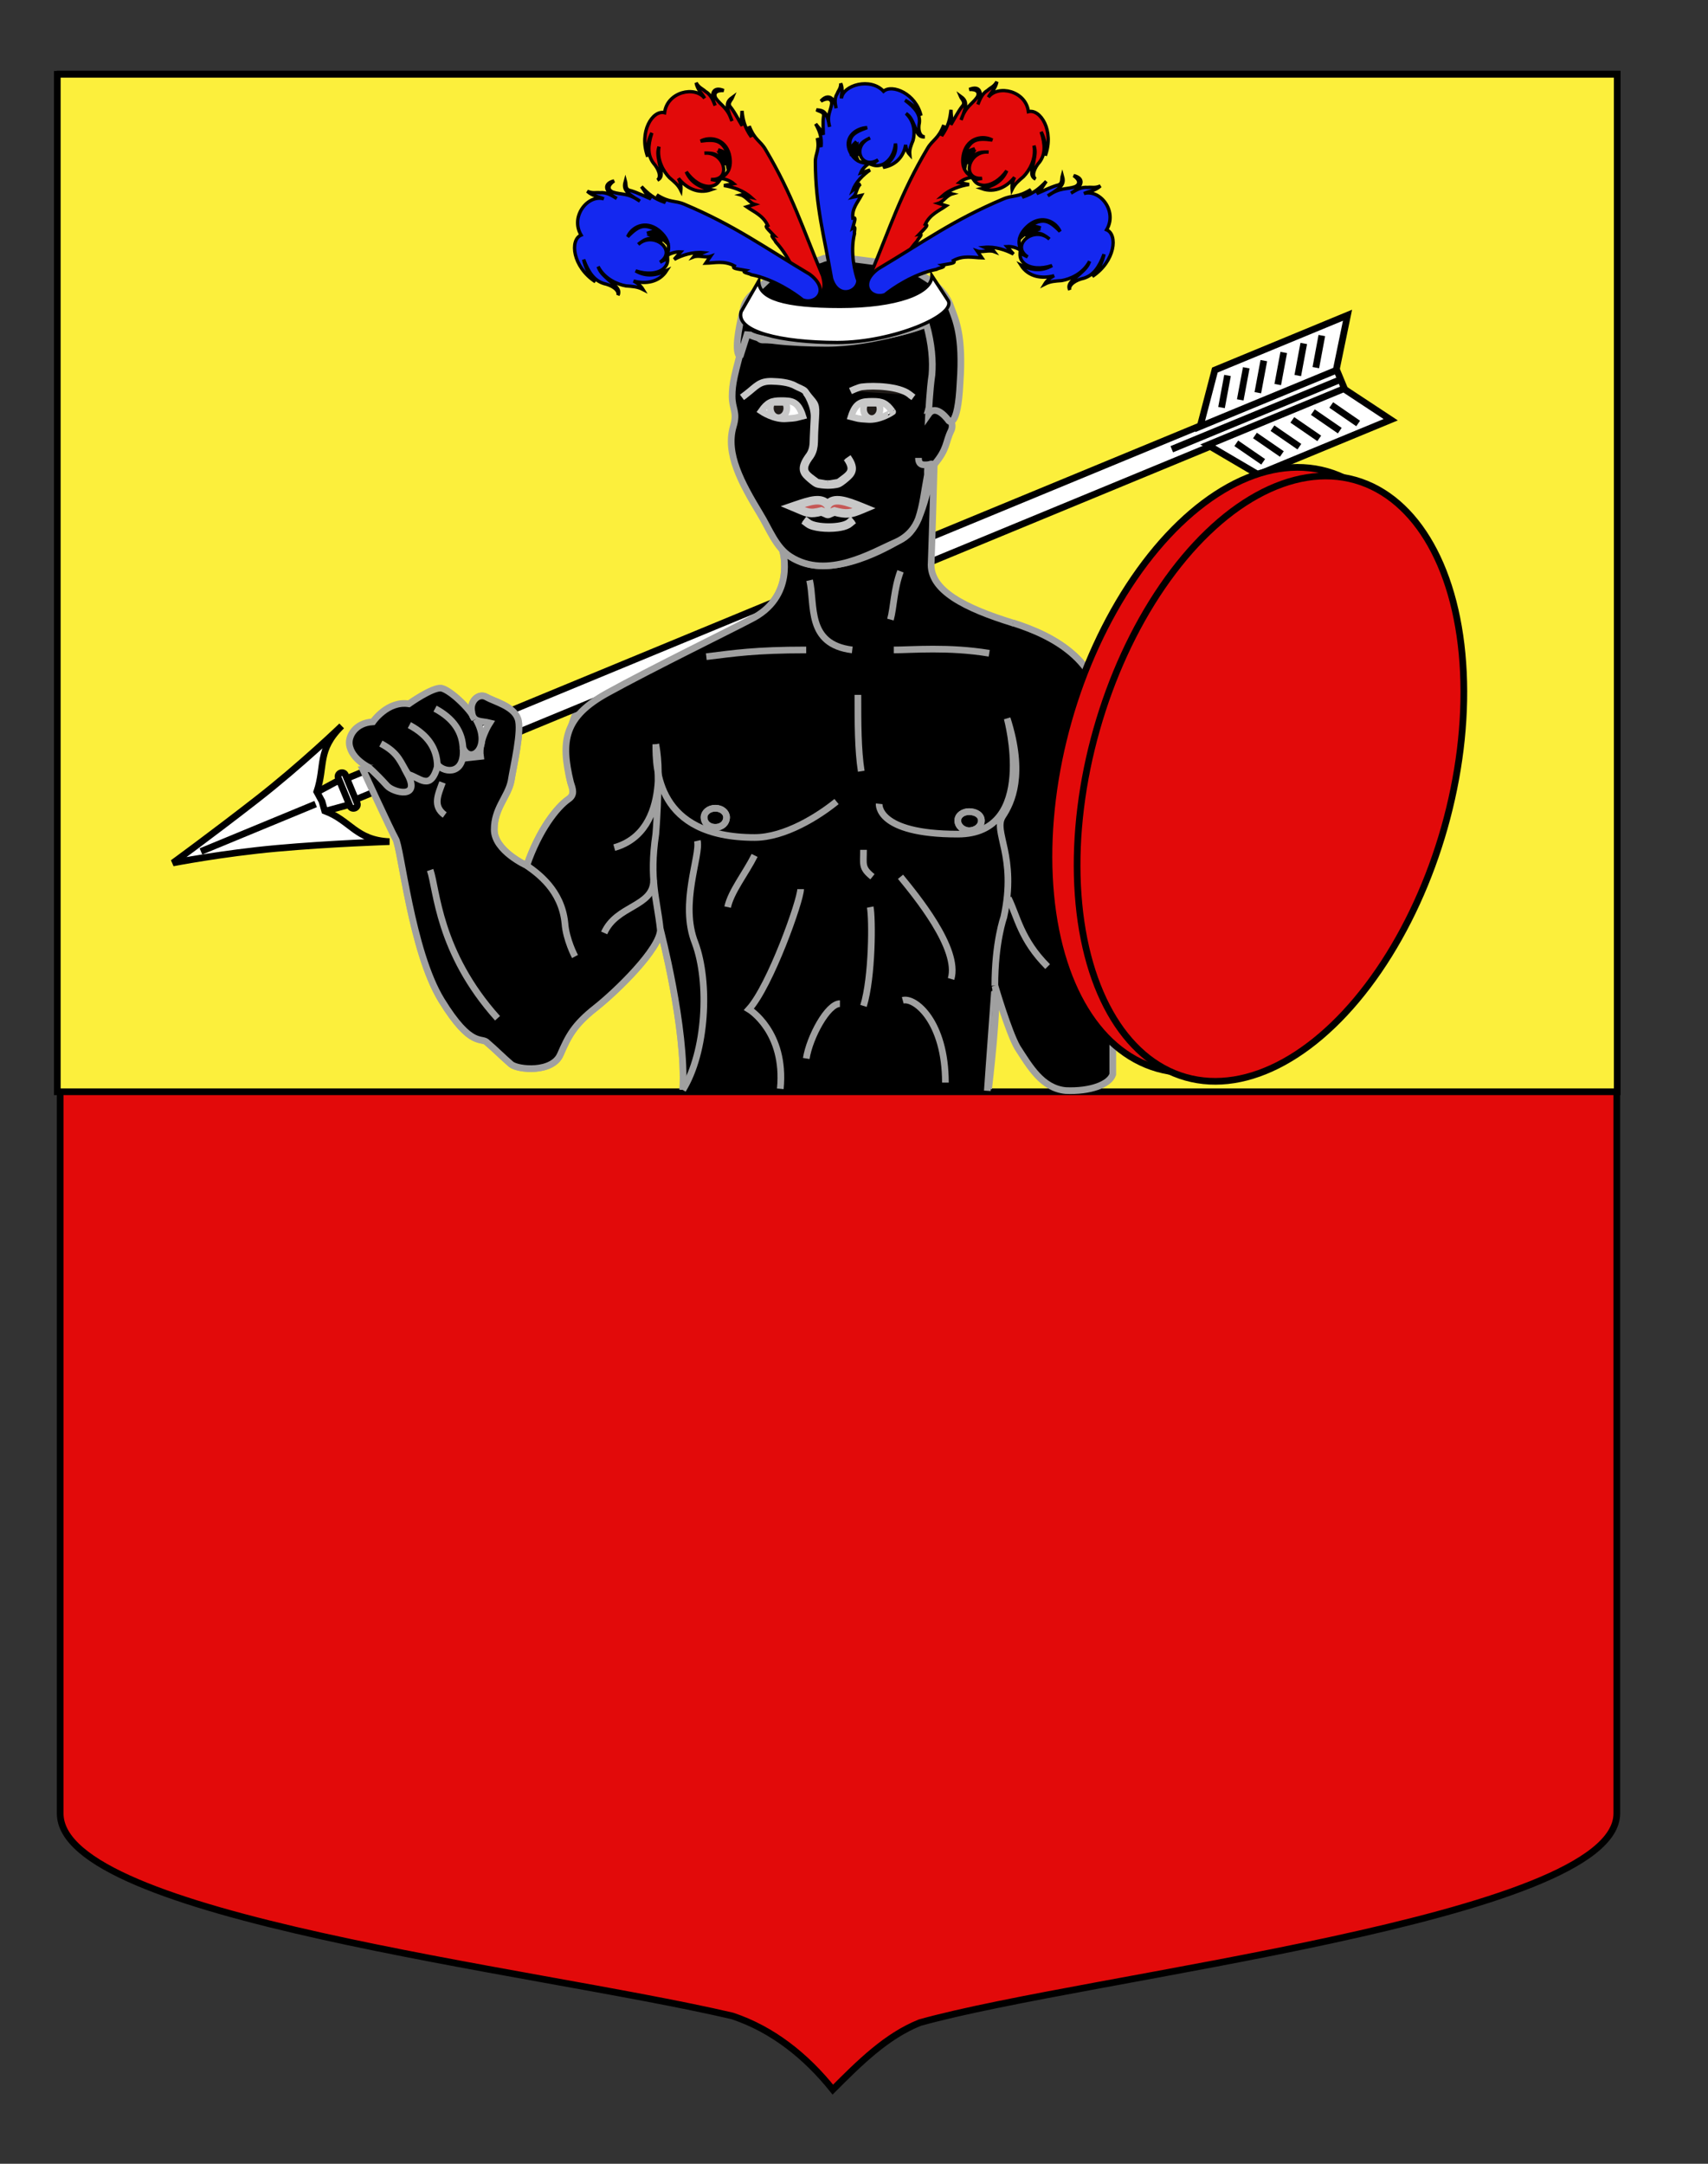 <?xml version="1.0" encoding="utf-8"?>
<!-- Generator: Adobe Illustrator 15.1.0, SVG Export Plug-In . SVG Version: 6.00 Build 0)  -->
<!DOCTYPE svg PUBLIC "-//W3C//DTD SVG 1.1//EN" "http://www.w3.org/Graphics/SVG/1.1/DTD/svg11.dtd">
<svg version="1.1" id="Layer_1" xmlns="http://www.w3.org/2000/svg" xmlns:xlink="http://www.w3.org/1999/xlink" x="0px" y="0px"
	 width="255.118px" height="323.148px" viewBox="0 0 255.118 323.148" enable-background="new 0 0 255.118 323.148"
	 xml:space="preserve">
<rect x="0" y="0" width="255.118" height="323.148" fill="#333333" stroke="none"/>
<path id="Fond_ecu" fill="#E20A0A" stroke="#000000" d="M8.994,11.075c78,0,154.504,0,232.504,0c0,135.583,0,149.083,0,259.75
	c0,15.806-79.104,24.25-104.104,31.249c-5,2-9,6-13,10c-4-5-9-9-15-11c-30-6.999-100.406-14.776-100.406-30.249
	C8.994,247.283,8.994,147.45,8.994,11.075z"/>
<rect x="8.559" y="11.097" fill="#FCEF3C" stroke="#000000" width="233" height="151.952"/>
<g>
	<g id="Noir">
		<path id="path188" fill="none" stroke="#A0A0A0" d="M61.402,105.281c3.02-0.5,5.869,1.845,6.702,4.697"/>
		<path id="path190" fill="none" stroke="#A0A0A0" d="M56.374,107.461c2.683,0.508,6.034,0.508,7.541,3.021
			c0.505,0.672,0.672,1.341,1.006,2.016"/>
		<path id="path192" fill="none" stroke="#A0A0A0" d="M52.848,111.321c1.846-0.333,3.689,0.334,5.367,1.177
			c1.008,0.501,1.344,1.671,2.352,2.344"/>
		<path id="path186_2_" stroke="#A0A0A0" d="M70.958,107.633c-0.167-1.176-3.521-4.529-5.031-4.862
			c-1.339-0.17-4.859,2.342-4.859,2.342c-3.188-0.499-5.368,2.687-5.368,2.687c-2.682,0.167-3.669,2.146-3.521,3.353
			c0.289,2.328,3.208,3.599,3.208,3.599"/>
		<path id="path624_2_" stroke="#A0A0A0" stroke-miterlimit="10" d="M101.991,162.763c0.505-9.221-3.354-23.953-3.354-23.953
			c0,2.854-6.536,9.227-9.725,11.739c-3.185,2.517-4.022,4.196-5.195,6.88c-1.175,2.851-6.375,2.347-7.378,1.51
			c-1.174-1.006-2.515-2.353-3.522-3.188c-0.837-1.003-2.345,1.007-6.875-6.372c-4.526-7.38-6.036-22.972-6.875-24.15
			c-0.673-1.172-1.035-4.153-1.035-4.153l13.775-7.587c-0.339-2.347,1.343-5.532,1.343-5.532c-1.346-0.333-2.516,0-2.684-1.678
			c-0.336-1.51,1.001-2.853,2.179-2.179c1.172,0.676,4.022,1.349,4.692,3.191c0.674,1.675-0.671,7.21-1.002,9.392
			c-0.503,2.349-2.514,4.023-2.514,7.211c0,3.186,4.857,5.367,4.857,5.367c1.85-5.367,4.527-8.728,6.208-9.896
			c1.003-0.671,0.671-1.51,0.335-2.515c-1.51-6.204,1.003-10.733,1.003-10.733s23.647-12.412,25.825-13.582
			c6.873-3.354,4.861-10.229,4.861-10.229c0.336,0.334,0.839,0.672,1.173,0.838c5.541,3.521,13.417-0.838,16.1-2.349
			c1.676-0.838,2.013-1.51,3.017-3.354c0.836-2.009,0.836-4.362,1.338-6.539c0.166-0.505-0.166-2.015,1.008-1.51
			c0,0-13.086,68.167,9.062,77.808c-0.861,11.648-1.133,15.708-1.133,15.708"/>
		<g id="Fleche_1_">
			<polygon id="Fut_1_" fill="#FFFFFF" stroke="#000000" points="200.936,58.334 51.279,120.172 49.975,117.017 199.629,55.179 			
				"/>
			<g id="Empennage_1_">
				<g id="g5593_3_">
					<g>
						<path id="path5597_3_" fill="#FFFFFF" stroke="#000000" d="M180.398,66.455l7.513,4.416l19.814-8.188l-7.01-4.624
							L180.398,66.455z"/>
						<g id="g5615_3_">
							<path id="path5617_3_" fill="#FFFFFF" stroke="#000000" d="M202.863,63.246l-4.019-2.763"/>
							<path id="path5619_3_" fill="#FFFFFF" stroke="#000000" d="M200.118,64.314l-4.021-2.765"/>
							<path id="path5621_3_" fill="#FFFFFF" stroke="#000000" d="M197.051,65.472l-4.02-2.765"/>
							<path id="path5623_3_" fill="#FFFFFF" stroke="#000000" d="M194.083,66.709l-4.018-2.762"/>
							<path id="path5625_3_" fill="#FFFFFF" stroke="#000000" d="M191.467,67.802l-4.018-2.763"/>
							<path id="path5627_3_" fill="#FFFFFF" stroke="#000000" d="M188.677,68.969l-4.019-2.765"/>
						</g>
					</g>
				</g>
				<g id="g5593_2_">
					<g>
						<path id="path5597_2_" fill="#FFFFFF" stroke="#000000" d="M199.575,55.302l1.699-8.224l-19.812,8.188l-2.203,8.431
							L199.575,55.302z"/>
						<g id="g5615_2_">
							<path id="path5617_2_" fill="#FFFFFF" stroke="#000000" d="M196.54,54.905l0.897-4.793"/>
							<path id="path5619_2_" fill="#FFFFFF" stroke="#000000" d="M193.844,56.087l0.894-4.792"/>
							<path id="path5621_2_" fill="#FFFFFF" stroke="#000000" d="M190.852,57.431l0.896-4.792"/>
							<path id="path5623_2_" fill="#FFFFFF" stroke="#000000" d="M187.877,58.648l0.896-4.792"/>
							<path id="path5625_2_" fill="#FFFFFF" stroke="#000000" d="M185.252,59.721l0.896-4.792"/>
							<path id="path5627_2_" fill="#FFFFFF" stroke="#000000" d="M182.454,60.867l0.896-4.795"/>
						</g>
					</g>
				</g>
				<line fill="none" stroke="#000000" x1="175.024" y1="67.091" x2="200.103" y2="56.729"/>
			</g>
			<g id="Pointe_1_">
				<path id="path5587_1_" fill="#FFFFFF" stroke="#000000" d="M48.078,121.285l4.697-1.283l-1.563-3.788l-4.277,2.305
					L48.078,121.285z"/>
				<path id="path5581_1_" fill="#FFFFFF" stroke="#000000" d="M41.321,126.702c8.113-0.733,16.853-1.011,16.853-1.011
					c-5.024-0.212-5.799-3.153-9.678-4.591l-0.402-1.421l-0.778-1.437c1.302-3.852,0.012-6.198,3.72-9.828
					c0,0-6.038,5.828-12.714,11.024c-6.679,5.2-12.495,9.439-12.495,9.439S33.211,127.436,41.321,126.702z"/>
				<path fill="#FFFFFF" stroke="#000000" d="M50.526,116.162c-0.115-0.278,0.031-0.602,0.325-0.724l0,0
					c0.295-0.122,0.627,0.004,0.741,0.283l1.753,4.237c0.115,0.277-0.03,0.602-0.326,0.725l0,0
					c-0.296,0.122-0.627-0.006-0.742-0.283L50.526,116.162z"/>
				<line fill="none" stroke="#000000" x1="30.014" y1="127.157" x2="47.147" y2="120.078"/>
			</g>
		</g>
		<path id="path626_3_" stroke="#A0A0A0" d="M101.993,162.769c0.505-9.225-3.353-23.951-3.353-23.951
			c0,2.849-6.536,9.226-9.726,11.74c-3.183,2.514-4.021,4.189-5.194,6.876c-1.174,2.848-6.376,2.351-7.382,1.51
			c-1.172-1.004-2.514-2.348-3.52-3.188c-0.84-1.004-2.349,1.009-6.878-6.369c-4.525-7.382-6.035-22.979-6.872-24.153
			c-0.674-1.175-4.884-10.339-4.884-10.339l17.581-1.924c-0.34-2.348,1.384-5.009,1.384-5.009c-1.344-0.339-2.514,0-2.683-1.676
			c-0.337-1.516,1.002-2.852,2.179-2.18c1.174,0.671,4.025,1.342,4.695,3.187c0.676,1.676-0.67,7.211-1.006,9.392
			c-0.502,2.351-2.513,4.024-2.513,7.211s4.858,5.369,4.858,5.369c1.847-5.369,4.526-8.72,6.208-9.898
			c1.002-0.665,0.669-1.509,0.335-2.514c-1.51-6.204-0.959-9.786,5.497-13.356c6.384-3.53,19.152-9.787,21.33-10.958
			c6.873-3.354,4.862-10.23,4.862-10.23c0.335,0.334,0.839,0.672,1.17,0.838c5.537,3.518,13.417-0.838,16.102-2.349
			c1.674-0.836,2.011-1.51,3.014-3.352c0.837-2.014,1.4-4.252,1.904-6.433c0.165-0.507-0.422,2.129,0.44-1.62
			c0,0-0.285,10.243-0.449,14.6c-0.336,4.191,5.148,6.862,12.188,9.043c6.371,2.015,13.581,5.869,13.581,15.261
			c0,2.853-1.51,9.227-1.845,12.078c-0.17,2.681-0.342,5.367,1.34,8.553c2.516,4.524,1.006,11.4,0.505,13.747"/>
		<path id="path626_2_" stroke="#A0A0A0" d="M151.284,93.024c6.369,2.015,13.58,5.872,13.58,15.266
			c0,2.848-1.507,9.225-1.844,12.072c-0.168,2.688-0.335,5.367,1.342,8.554c2.518,4.529,1.01,11.405,0.506,13.755l1.344,6.713
			v11.068c-0.498,1.511-3.354,2.583-7.041,2.418c-3.52-0.334-5.363-3.594-7.209-6.441c-1.342-2.347-3.353-9.227-3.353-9.227
			c0.671,2.013-0.942,15.405-0.942,15.405"/>
		<path id="Contour_visage" stroke="#A0A0A0" d="M111.201,50.442c0.167-0.335,0.335-0.838,0.496-0.837
			c1.007-0.169,1.51,1.17,2.178,1.17c8.05,0,16.938,0.667,24.481-2.354c1.68-0.663,0.507,2.02,0.841,3.021
			c1.007,3.02,0.503,6.547-0.503,9.731c1.842-0.338,4.189,1.506,3.352,3.188c-0.834,1.677-0.502,2.683-2.512,5.03
			c-1.175-0.5-1.004,1.005-1.004,1.51c-0.501,2.682-0.672,4.529-1.342,6.539c-0.5,1.344-1.51,2.687-3.35,3.519
			c-3.521,1.516-10.23,5.706-15.762,2.188c-2.178-1.342-3.186-4.196-4.526-6.373c-2.849-4.695-5.199-9.06-4.022-13.081
			c0.668-2.182-0.172-2.521-0.172-4.53C109.355,57.313,109.691,55.972,111.201,50.442"/>
		<path id="Cheveux" stroke="#A0A0A0" d="M110.532,53.288l1.167-3.683c0.166,1.172,6.707,1.676,11.737,1.676
			c7.21,0,14.924-2.856,14.924-2.856c0.842,3.02,1.01,5.536,0.842,7.549c-0.332,2.184-0.505,5.875-0.505,5.875
			c1.175-1.685,3.021,1.007,3.021,1.007s1.346,1.336,1.683-5.706c0.502-7.046-0.674-9.394-1.343-11.236
			c-0.842-2.521-2.854-4.03-5.368-5.366c-2.517-1.346-4.36-1.177-7.711-1.679c-2.521-0.34-5.202-0.674-6.207-0.171
			c-1.175,0.502-3.521,0.502-4.524,0.842c-1.177,0.498-1.846,0.498-3.689,2.348c-1.843,1.843-3.187,2.514-3.52,4.189
			C110.197,49.431,109.695,52.619,110.532,53.288"/>
		<path id="path632" fill="none" stroke="#A0A0A0" d="M85.884,142.848c0,0-1.339-2.515-1.51-5.028
			c-0.503-4.863-4.022-7.383-5.702-8.553"/>
		<path id="path634" fill="none" stroke="#A0A0A0" d="M74.313,152.074c-8.888-9.896-9.058-19.29-10.062-22.137"/>
		<path id="path636" fill="none" stroke="#A0A0A0" d="M66.427,121.719c-1.842-1.343-1.001-3.021-0.332-4.864"/>
		<path id="path638" fill="none" stroke="#A0A0A0" d="M97.623,131.448c0,4.022-5.533,3.688-7.378,7.882"/>
		<path id="path640" fill="none" stroke="#A0A0A0" d="M91.751,126.587c8.887-2.522,6.203-15.433,6.203-15.433
			c0.673,3.694,0.172,11.402,0,13.417c-1.009,6.876,0.169,9.556,0.673,14.253"/>
		<path id="path642" fill="none" stroke="#A0A0A0" d="M131.318,120.044c0,0-0.501,4.529,11.741,4.529
			c12.07,0,7.378-17.279,7.378-17.279c2.683,8.388,0.67,12.581-0.668,14.594c-1.511,2.347,2.181,5.871,0.167,15.09
			c0,0-1.338,3.69-1.338,10.233"/>
		<path id="path644" fill="none" stroke="#A0A0A0" d="M124.951,119.709c-2.682,2.182-7.711,5.368-12.239,5.368
			c-14.757,0-14.757-10.404-14.757-13.923"/>
		<path id="path646" fill="none" stroke="#A0A0A0" d="M128.141,103.772c0,4.196,0,8.22,0.5,11.407"/>
		<path id="path648" fill="none" stroke="#A0A0A0" d="M120.421,97.067c-7.71,0-10.73,0.498-14.922,1.004"/>
		<path id="path650" fill="none" stroke="#A0A0A0" d="M127.299,97.062c-6.875-0.841-5.532-6.708-6.368-10.4"/>
		<path id="path652" fill="none" stroke="#A0A0A0" d="M133.002,92.532c0.504-1.845,0.504-4.526,1.506-7.211"/>
		<path id="path654" fill="none" stroke="#A0A0A0" d="M147.756,97.566c-6.034-1.004-11.566-0.499-14.25-0.499"/>
		<path id="path656" fill="none" stroke="#A0A0A0" d="M156.48,144.358c-4.024-4.024-4.53-7.543-5.869-10.23"/>
		<path id="path658" fill="none" stroke="#A0A0A0" d="M101.985,162.776c3.521-5.701,4.019-16.071,1.845-21.938
			c-2.352-5.873,0.835-13.083,0.33-15.266"/>
		<path id="path660" fill="none" stroke="#A0A0A0" d="M108.686,135.469c0.505-2.347,2.685-5.032,4.026-7.714"/>
		<path id="path662" fill="none" stroke="#A0A0A0" d="M116.552,162.608c0.837-8.555-4.681-11.877-4.681-11.877
			c3.188-3.522,7.715-16.266,7.715-17.942"/>
		<path id="path664" fill="none" stroke="#A0A0A0" d="M130.317,130.939c-1.674-1.335-1.337-1.84-1.337-4.022"/>
		<path id="path666" fill="none" stroke="#A0A0A0" d="M142.057,146.203c1.344-4.524-5.368-12.578-7.549-15.261"/>
		<path id="path668" fill="none" stroke="#A0A0A0" d="M128.981,150.23c1.336-4.362,1.336-13.083,1-14.76"/>
		<path id="path670" fill="none" stroke="#A0A0A0" d="M120.428,158.08c0.505-3.186,3.187-8.186,5.032-8.186"/>
		<path id="path672" fill="none" stroke="#A0A0A0" d="M141.213,161.686c0-9.061-4.524-12.798-6.371-12.293"/>
		<path id="path678" fill="none" stroke="#A0A0A0" d="M138.872,69.391c-0.674,0-1.68,0.333-1.68-1.006"/>
		<path id="path680" stroke="#A0A0A0" stroke-miterlimit="10" d="M106.846,123.559c-1.009,0-1.68-0.671-1.68-1.511
			c0-0.671,0.675-1.343,1.68-1.343c1.009,0,1.679,0.672,1.679,1.343C108.525,122.888,107.849,123.559,106.846,123.559"/>
		<path id="path682" fill="none" stroke="#A0A0A0" d="M105.162,122.056c0-0.679,0.676-1.347,1.682-1.347
			c1.008,0,1.677,0.668,1.677,1.347c0,0.836-0.676,1.51-1.677,1.51C105.833,123.566,105.162,122.888,105.162,122.056z"/>
		<path id="path684" stroke="#A0A0A0" stroke-miterlimit="10" d="M144.741,124.064c-0.84,0-1.679-0.669-1.679-1.51
			c0-0.838,0.839-1.343,1.679-1.343c1.004,0,1.842,0.505,1.842,1.343C146.583,123.396,145.747,124.064,144.741,124.064"/>
		<path id="path686" fill="none" stroke="#A0A0A0" d="M143.062,122.554c0-0.832,0.839-1.338,1.679-1.338
			c1.006,0,1.846,0.506,1.846,1.338c0,0.842-0.84,1.51-1.846,1.51C143.901,124.064,143.062,123.397,143.062,122.554z"/>
		<path id="path3605" stroke="#A0A0A0" d="M55.008,114.544c0,0,0.992,0.81,2.819,2.814c0.921,1.012,5.073,2.057,3.057-1.718
			c1.78,0.382,3.426,2.757,4.51-1.383c1.119,1.243,4.083,1.396,3.767-2.534c1.094,2.493,4.394-0.062,1.918-4.317"/>
		<path id="path4387" fill="none" stroke="#A0A0A0" d="M69.159,111.928c-0.039-2.574-1.4-4.62-4.178-6.099"/>
		<path id="path4389" fill="none" stroke="#A0A0A0" d="M65.323,114.394c-0.039-2.574-1.397-4.62-4.179-6.099"/>
		<path id="path4391" fill="none" stroke="#A0A0A0" d="M60.996,115.707c-1.199-1.819-1.328-3.179-4.109-4.658"/>
		<g id="Bouclier">
			
				<ellipse transform="matrix(0.273 -0.962 0.962 0.273 24.32 262.097)" fill="#E20A0A" stroke="#000000" cx="185.532" cy="114.961" rx="46.358" ry="26.991"/>
			
				<ellipse transform="matrix(0.273 -0.962 0.962 0.273 26.132 267.08)" fill="#E20A0A" stroke="#000000" cx="189.735" cy="116.254" rx="46.356" ry="26.99"/>
		</g>
		<g id="Traits_du_visage">
			<path id="path252_2_" fill="#1F1A17" stroke="#C8C8C8" d="M127.03,58.399c0,0,1.209-0.565,1.695-0.625
				c1.88-0.232,5.561-0.069,7.061,1.079l0.643,0.49l0,0l-0.504-0.364"/>
			<path id="path262_1_" fill="#FFFFFF" stroke="#C8C8C8" stroke-miterlimit="10" d="M113.704,61.404
				c0.917-1.317,1.569-1.569,2.943-1.569c1.608,0,2.558,0.062,3.262,2.301c-1.116,0.278-0.92,0.31-2.413,0.395
				C115.617,62.719,113.704,61.404,113.704,61.404z"/>
			<path id="path262_2_" fill="#FFFFFF" stroke="#C8C8C8" stroke-miterlimit="10" d="M129.534,62.633
				c-1.492-0.086-1.297-0.115-2.413-0.395c0.705-2.238,1.654-2.3,3.262-2.3c1.373,0,2.027,0.251,2.943,1.568
				C133.327,61.507,131.413,62.822,129.534,62.633z"/>
			<g>
				<path id="path256" fill="#1F1A17" stroke="#C8C8C8" d="M131.184,60.213c0.164,0.241,0.264,0.545,0.264,0.877
					c0,0.787-0.555,1.426-1.236,1.426c-0.685,0-1.235-0.64-1.235-1.426c0-0.332,0.099-0.636,0.263-0.877H131.184z"/>
			</g>
			<g>
				<path id="path256_1_" fill="#1F1A17" stroke="#C8C8C8" d="M117.269,60.084c0.163,0.241,0.262,0.546,0.262,0.877
					c0,0.787-0.553,1.426-1.236,1.426c-0.685,0-1.238-0.64-1.238-1.426c0-0.331,0.099-0.636,0.263-0.877H117.269z"/>
			</g>
			<path id="path270" fill="none" stroke="#C8C8C8" stroke-miterlimit="10" d="M123.654,72.219h-0.181h-0.179l-1.224-0.202
				c-1.502-1.148-2.613-1.578-1.223-3.58c1.03-1.269,0.777-2.357,0.878-4.12l0.11-1.89c0.121-2.071,0.007-2.015-1.084-3.312
				l-0.397-0.473"/>
			<path id="path274" fill="none" stroke="#C8C8C8" stroke-miterlimit="10" d="M123.647,72.219h0.182h0.178l1.223-0.202
				c1.502-1.148,2.616-1.578,1.222-3.58"/>
			<path id="path276_2_" fill="none" stroke="#C8C8C8" d="M126.639,68.262c1.052,1.512,0.828,2.248,0.038,2.975
				c-0.234,0.214-1.017,0.897-1.414,1.055c-0.381,0.152-1.209,0.207-1.614,0.206c-0.421-0.002-1.317-0.067-1.668-0.215
				c-0.383-0.159-1.126-0.831-1.358-1.045c-0.79-0.727-1.014-1.463,0.036-2.975l0.011-0.017c0.75-0.921,0.764-1.765,0.782-2.895
				c0.004-0.332,0.142-2.946,0.142-2.946c0.102-1.782-1.134-3.77-1.367-4.007c-0.281-0.287-1.07-0.554-1.417-0.754
				c-1.03-0.592-2.603-0.667-3.477-0.695c-1.926-0.061-2.362,0.755-3.862,1.903l-0.641,0.49l0.5-0.364"/>
			<path id="path278" fill="#C65755" stroke="#C8C8C8" stroke-miterlimit="10" d="M128.747,75.909
				c-1.749,0.736-2.317,0.807-4.113,0.329c-1.448,0.515-0.486,0.515-1.937,0c-1.799,0.476-2.163,0.169-3.91-0.566
				c2.36-0.812,3.981-1.321,4.843-0.08C124.417,74.257,126.366,74.941,128.747,75.909L128.747,75.909z"/>
			<path id="path280" fill="none" stroke="#C8C8C8" d="M129.461,75.907l-0.633,0.267c-0.895,0.375-1.492,0.582-2.104,0.636
				c-0.6,0.051-1.196-0.047-2.083-0.28c-0.353,0.126-0.548,0.218-0.67,0.276c-0.138,0.065-0.207,0.1-0.309,0.1
				c-0.101,0-0.171-0.034-0.312-0.1c-0.123-0.06-0.317-0.15-0.669-0.277c-1.621,0.422-2.107,0.211-3.461-0.373h-0.002
				c-0.135-0.058-0.296-0.126-0.519-0.22l-0.686-0.288l0.701-0.242c1.193-0.409,2.204-0.745,3.033-0.82
				c0.774-0.071,1.398,0.079,1.867,0.584c0.466-0.547,1.156-0.679,2.005-0.559c0.905,0.129,2.003,0.547,3.208,1.037L129.461,75.907z
				"/>
			<path id="path282" fill="none" stroke="#C8C8C8" stroke-miterlimit="10" d="M120.127,77.555l0.647,0.486
				c1.076,0.811,4.976,0.824,6.009-0.02l0.618-0.507"/>
			<path id="path284_2_" fill="none" stroke="#C8C8C8" d="M127.543,77.746l-0.62,0.506c-0.054,0.046-0.12,0.093-0.19,0.134
				c-0.192,0.115-0.439,0.213-0.721,0.292c-0.273,0.075-0.582,0.135-0.906,0.177c-1.594,0.207-3.69,0.007-4.46-0.575l-0.647-0.489"
				/>
		</g>
	</g>
	<g id="Coiffure">
		<path id="path2965_3_" fill="#E20A0A" stroke="#000000" stroke-width="0.5" d="M119.712,43.517
			c1.136,1.761,4.229,1.255,3.15-2.327c-2.977-7.102-4.488-12.082-8.516-18.855c-0.787-1.346-1.602-1.377-2.438-3.501
			c0.109,0.54,0.213,1.079,0.321,1.621c-1.032-1.439-1.26-2.592-1.4-3.903c0.007,0.744-0.185,1.124,0.017,2.236
			c-0.545-0.897-0.99-1.815-1.639-2.686c-0.646-0.667,0.023-1.069,0.242-1.604c-0.965,0.698-1.112,1.193-0.12,3.579
			c-0.682-2.063-1.613-2.279-2.42-3.418c-0.367-0.709,0.026-1.191,1.188-1.14c-1.577-0.657-2.058,0.448-1.276,2.242
			c-0.317-0.781-0.63-1.629-1.461-2.113c-0.462-0.425-0.926-0.508-1.386-1.281c0.226,1.095,0.852,1.542,1.276,2.311
			c-1.424-1.904-5.6-0.976-5.981,2.155c-1.776-0.451-3.887,2.843-2.529,6.565c-0.175-1.259,0.121-2.602,0.622-3.547
			c-0.626,1.981-0.615,3.358,0.229,4.497c0.789,0.88,1.24,2.083,0.609,2.554c1.014-0.478,0.384-1.723,0.213-2.909
			c-0.227-1.121-0.148-1.523,0.02-2.087c-0.353,1.999,0.691,3.725,1.566,4.632c0.73,0.626,1.287,1.056,1.703,1.9
			c0.062-0.565-0.054-1.187-0.362-1.8c1.113,1.403,2.897,2.399,4.893,1.693c-1.561-0.32-3.007-0.977-3.73-2.669
			c1.003,1.393,2.252,2.177,3.428,2.186c0.804-0.06,1.176-0.356,1.499-0.812c-0.413-0.081-0.83-0.16-1.243-0.236
			c3.172,0.207,2.081-4.182-0.976-3.93c1.622-0.064,2.259,0.25,3.008,1.807c-0.082-0.82-0.173-0.95-0.583-1.587
			c0.819,0.356,1.04,1.618,1.182,2.449c0.016-0.673,0.249-0.917-0.003-1.663c-0.196-0.535-0.704-1.028-1.54-1.51
			c0.838,0.265,1.13,0.459,1.534,0.834c-0.858-2.11-1.67-2.475-4.154-2.122c1.316-0.731,3.611-0.426,4.266,1.929
			c0.527,2.124-0.379,3.185-1.369,3.613c0.682,0.098,1.419,0.286,2.041,0.811c-0.484,0.094-0.971,0.186-1.456,0.28
			c1.288,0.196,2.904,0.731,4.071,1.781c-0.571-0.117-0.814-0.59-1.584-0.384c0.833,0.232,1.37,1.191,2.091,1.417
			c-0.394,0.121-0.788,0.244-1.181,0.365c1.109,0.775,2.409,1.26,3.146,2.781c-0.362,0.137-0.449,0.103,0.892,1.478
			c-0.699-0.122,0.208,0.669,0.312,1.003C118.218,38.703,119.376,42.163,119.712,43.517L119.712,43.517L119.712,43.517z"/>
		<path id="path2965_2_" fill="#E20A0A" stroke="#000000" stroke-width="0.5" d="M133.165,43.357L133.165,43.357
			c0.335-1.354,1.494-4.814,3.83-7.368c0.104-0.334,1.011-1.125,0.312-1.003c1.34-1.374,1.253-1.341,0.892-1.478
			c0.736-1.52,2.036-2.006,3.146-2.78c-0.393-0.121-0.787-0.244-1.182-0.365c0.723-0.226,1.259-1.185,2.092-1.418
			c-0.771-0.206-1.014,0.268-1.584,0.384c1.167-1.049,2.782-1.584,4.071-1.78c-0.485-0.094-0.973-0.187-1.456-0.281
			c0.622-0.524,1.358-0.712,2.041-0.81c-0.991-0.429-1.896-1.489-1.369-3.613c0.654-2.355,2.948-2.66,4.265-1.928
			c-2.483-0.354-3.296,0.011-4.154,2.121c0.404-0.375,0.696-0.569,1.535-0.834c-0.837,0.482-1.345,0.975-1.541,1.511
			c-0.252,0.746-0.02,0.989-0.003,1.662c0.143-0.832,0.363-2.092,1.182-2.449c-0.41,0.637-0.502,0.768-0.583,1.587
			c0.749-1.558,1.387-1.872,3.008-1.806c-3.057-0.253-4.147,4.136-0.976,3.929c-0.414,0.077-0.83,0.156-1.243,0.236
			c0.323,0.456,0.695,0.753,1.499,0.812c1.175-0.009,2.426-0.792,3.428-2.186c-0.724,1.693-2.17,2.35-3.729,2.669
			c1.995,0.707,3.778-0.289,4.892-1.691c-0.308,0.612-0.424,1.234-0.362,1.799c0.417-0.844,0.974-1.273,1.703-1.9
			c0.876-0.908,1.92-2.634,1.566-4.632c0.167,0.563,0.247,0.967,0.021,2.088c-0.171,1.186-0.801,2.431,0.213,2.909
			c-0.631-0.47-0.181-1.674,0.608-2.554c0.846-1.139,0.855-2.515,0.229-4.497c0.501,0.946,0.797,2.289,0.621,3.548
			c1.358-3.723-0.752-7.017-2.529-6.565c-0.381-3.132-4.556-4.06-5.98-2.155c0.425-0.77,1.05-1.216,1.275-2.311
			c-0.459,0.773-0.924,0.856-1.385,1.282c-0.831,0.483-1.145,1.332-1.461,2.112c0.781-1.794,0.301-2.898-1.276-2.242
			c1.162-0.05,1.555,0.431,1.188,1.14c-0.808,1.139-1.738,1.354-2.42,3.418c0.991-2.385,0.843-2.881-0.121-3.578
			c0.219,0.535,0.89,0.937,0.242,1.604c-0.648,0.871-1.093,1.789-1.639,2.687c0.202-1.112,0.011-1.491,0.018-2.236
			c-0.14,1.31-0.369,2.464-1.4,3.902c0.107-0.542,0.212-1.08,0.321-1.621c-0.837,2.124-1.652,2.156-2.438,3.501
			c-4.027,6.775-5.539,11.754-8.516,18.855C128.935,44.613,132.029,45.118,133.165,43.357L133.165,43.357z"/>
		<path id="path2965_5_" fill="#1428F0" stroke="#000000" stroke-width="0.5" d="M119.897,44.788
			c2.016,0.769,4.154-1.527,1.034-3.836c-6.851-4.07-11.196-7.272-18.677-10.434c-1.475-0.635-2.142-0.167-4.148-1.417
			c0.428,0.38,0.85,0.763,1.279,1.146c-1.73-0.564-2.639-1.38-3.578-2.379c0.476,0.611,0.562,1.042,1.426,1.839
			c-1.001-0.411-1.935-0.901-3-1.229c-0.935-0.159-0.656-0.898-0.82-1.473c-0.326,1.162-0.13,1.662,2.165,3.033
			c-1.846-1.293-2.723-0.906-4.083-1.359c-0.739-0.364-0.73-1.001,0.225-1.664c-1.669,0.414-1.353,1.618,0.401,2.629
			c-0.745-0.453-1.53-0.965-2.496-0.861c-0.636-0.072-1.058,0.141-1.91-0.22c0.87,0.769,1.649,0.759,2.474,1.137
			c-2.336-0.71-5.068,2.59-3.394,5.413c-1.697,0.705-1.295,4.711,2.136,6.966c-0.935-0.936-1.548-2.226-1.746-3.312
			c0.753,2.019,1.631,3.151,3.021,3.581c1.184,0.25,2.301,0.972,2.098,1.744c0.504-1.011-0.783-1.659-1.668-2.536
			c-0.889-0.791-1.08-1.172-1.303-1.74c0.982,1.868,2.901,2.663,4.17,2.883c0.977,0.076,1.69,0.093,2.554,0.538
			c-0.307-0.505-0.792-0.949-1.424-1.269c1.771,0.485,3.817,0.227,4.957-1.568c-1.442,0.682-3.007,1.017-4.65,0.055
			c1.677,0.544,3.165,0.434,4.105-0.271c0.602-0.537,0.709-1.008,0.679-1.582c-0.379,0.185-0.76,0.373-1.138,0.56
			c2.653-1.753-0.986-4.722-3.257-2.659c1.248-1.038,1.953-1.165,3.532-0.331c-0.583-0.628-0.737-0.681-1.466-0.958
			c0.875-0.202,1.847,0.707,2.485,1.308c-0.412-0.566-0.381-0.909-1.053-1.373c-0.493-0.325-1.208-0.424-2.178-0.316
			c0.833-0.29,1.188-0.305,1.746-0.241c-2.015-1.225-2.892-1.034-4.642,0.766c0.584-1.403,2.601-2.544,4.608-0.992
			c1.761,1.438,1.71,2.864,1.193,3.82c0.604-0.333,1.31-0.624,2.134-0.567c-0.325,0.371-0.653,0.742-0.979,1.115
			c1.148-0.62,2.771-1.157,4.36-0.997c-0.527,0.25-1.02,0.006-1.502,0.644c0.811-0.312,1.842,0.155,2.559-0.096
			c-0.237,0.339-0.473,0.681-0.709,1.02c1.371-0.032,2.711-0.419,4.257,0.392c-0.201,0.332-0.292,0.357,1.642,0.681
			c-0.632,0.323,0.589,0.428,0.882,0.64C115.669,41.712,118.774,43.87,119.897,44.788L119.897,44.788L119.897,44.788z"/>
		<path id="path2965_1_" fill="#1428F0" stroke="#000000" stroke-width="0.5" d="M132.192,43.997L132.192,43.997
			c1.123-0.917,4.229-3.076,7.697-3.773c0.293-0.212,1.514-0.317,0.883-0.64c1.934-0.323,1.842-0.349,1.641-0.681
			c1.547-0.812,2.887-0.424,4.258-0.392c-0.236-0.339-0.473-0.68-0.709-1.02c0.717,0.251,1.748-0.216,2.559,0.096
			c-0.482-0.638-0.975-0.394-1.502-0.644c1.59-0.16,3.211,0.377,4.359,0.997c-0.326-0.373-0.654-0.744-0.979-1.115
			c0.824-0.057,1.529,0.234,2.133,0.567c-0.516-0.956-0.566-2.382,1.193-3.82c2.008-1.552,4.025-0.411,4.609,0.992
			c-1.75-1.8-2.627-1.99-4.643-0.766c0.559-0.064,0.914-0.049,1.746,0.241c-0.969-0.108-1.684-0.009-2.178,0.316
			c-0.672,0.464-0.641,0.807-1.053,1.373c0.639-0.601,1.611-1.51,2.486-1.308c-0.729,0.277-0.883,0.331-1.467,0.958
			c1.58-0.833,2.285-0.707,3.533,0.331c-2.271-2.063-5.91,0.905-3.258,2.659c-0.377-0.187-0.758-0.375-1.137-0.56
			c-0.031,0.574,0.076,1.045,0.678,1.582c0.941,0.706,2.43,0.815,4.105,0.271c-1.643,0.962-3.207,0.627-4.65-0.055
			c1.141,1.795,3.188,2.054,4.957,1.568c-0.631,0.32-1.117,0.764-1.424,1.269c0.863-0.445,1.578-0.462,2.555-0.538
			c1.268-0.22,3.188-1.015,4.17-2.883c-0.223,0.568-0.414,0.95-1.303,1.74c-0.885,0.877-2.172,1.524-1.668,2.536
			c-0.203-0.772,0.914-1.494,2.098-1.744c1.391-0.43,2.268-1.562,3.021-3.581c-0.199,1.085-0.812,2.376-1.746,3.312
			c3.43-2.255,3.832-6.261,2.135-6.966c1.676-2.822-1.057-6.123-3.393-5.413c0.824-0.378,1.604-0.368,2.473-1.137
			c-0.852,0.36-1.273,0.147-1.91,0.22c-0.965-0.104-1.75,0.408-2.496,0.861c1.754-1.011,2.07-2.215,0.402-2.629
			c0.955,0.663,0.963,1.3,0.225,1.664c-1.361,0.453-2.238,0.066-4.084,1.359c2.295-1.371,2.492-1.871,2.166-3.033
			c-0.164,0.575,0.113,1.314-0.82,1.473c-1.066,0.327-2,0.817-3,1.229c0.863-0.797,0.949-1.228,1.426-1.839
			c-0.939,0.999-1.848,1.815-3.578,2.379c0.43-0.383,0.852-0.766,1.279-1.146c-2.008,1.25-2.674,0.781-4.148,1.417
			c-7.48,3.162-11.826,6.364-18.678,10.434C128.038,42.47,130.176,44.766,132.192,43.997L132.192,43.997z"/>
		<path id="path2965_4_" fill="#1428F0" stroke="#000000" stroke-width="0.5" d="M128.143,41.905L128.143,41.905
			c-0.413-1.129-1.205-4.14-0.512-7.012c-0.083-0.287,0.29-1.257-0.251-0.863c0.447-1.583,0.389-1.52,0.005-1.459
			c-0.151-1.425,0.721-2.346,1.278-3.393c-0.402,0.085-0.809,0.169-1.213,0.254c0.508-0.48,0.475-1.409,1.074-1.943
			c-0.773,0.188-0.738,0.638-1.171,0.972c0.464-1.271,1.584-2.365,2.597-3.072c-0.469,0.144-0.937,0.29-1.403,0.434
			c0.265-0.651,0.805-1.11,1.343-1.48c-1.079,0.123-2.413-0.247-3.06-2.014c-0.656-1.992,1.171-3.219,2.688-3.267
			c-2.332,0.833-2.845,1.453-2.492,3.357c0.155-0.449,0.307-0.717,0.893-1.276c-0.472,0.715-0.654,1.294-0.547,1.768
			c0.169,0.651,0.497,0.725,0.859,1.205c-0.308-0.665-0.771-1.674-0.247-2.292c-0.025,0.642-0.036,0.775,0.317,1.406
			c-0.159-1.457,0.229-1.963,1.665-2.627c-2.774,1.159-1.44,4.813,1.196,3.272c-0.318,0.237-0.638,0.476-0.953,0.715
			c0.518,0.188,0.991,0.241,1.718-0.069c1.013-0.522,1.687-1.637,1.831-3.084c0.253,1.541-0.656,2.65-1.842,3.566
			c2.093-0.363,3.119-1.867,3.354-3.369c0.052,0.578,0.273,1.08,0.62,1.461c-0.078-0.793,0.182-1.348,0.488-2.123
			c0.284-1.039,0.293-2.747-1.051-4.038c0.438,0.334,0.716,0.591,1.103,1.502c0.467,0.934,0.567,2.11,1.692,2.012
			c-0.788-0.065-1.023-1.132-0.798-2.116c0.14-1.195-0.566-2.195-2.136-3.355c0.924,0.465,1.876,1.308,2.379,2.295
			c-0.758-3.288-4.293-4.747-5.596-3.642c-1.955-2.101-6.048-0.942-6.292,1.061c-0.032-0.743,0.278-1.341-0.095-2.231
			c0.003,0.76-0.355,1.024-0.534,1.535c-0.467,0.714-0.297,1.466-0.167,2.17c-0.255-1.641-1.244-2.23-2.267-1.064
			c0.979-0.545,1.568-0.369,1.618,0.305c-0.106,1.179-0.8,1.743-0.318,3.536c-0.38-2.162-0.765-2.458-1.96-2.539
			c0.465,0.291,1.254,0.289,1.04,1.055c-0.108,0.916-0.017,1.775-0.022,2.663c-0.402-0.894-0.766-1.083-1.146-1.626
			c0.559,1.011,0.961,1.944,0.814,3.438c-0.187-0.44-0.378-0.875-0.563-1.313c0.378,1.905-0.31,2.284-0.292,3.602
			c0.033,6.669,1.31,10.935,2.422,17.381C125.138,44.666,128.076,43.677,128.143,41.905L128.143,41.905z"/>
		<path fill="#FFFFFF" stroke="#000000" stroke-width="0.5" d="M139.202,41.189c0,2.612-5.339,4.572-13.693,4.572
			s-12.183-1.172-12.183-3.784l-2.625,4.571c-0.875,2.996,6.005,4.602,14.358,4.602c8.354,0,18.018-4.128,16.518-6.334
			L139.202,41.189z"/>
	</g>
</g>
</svg>
